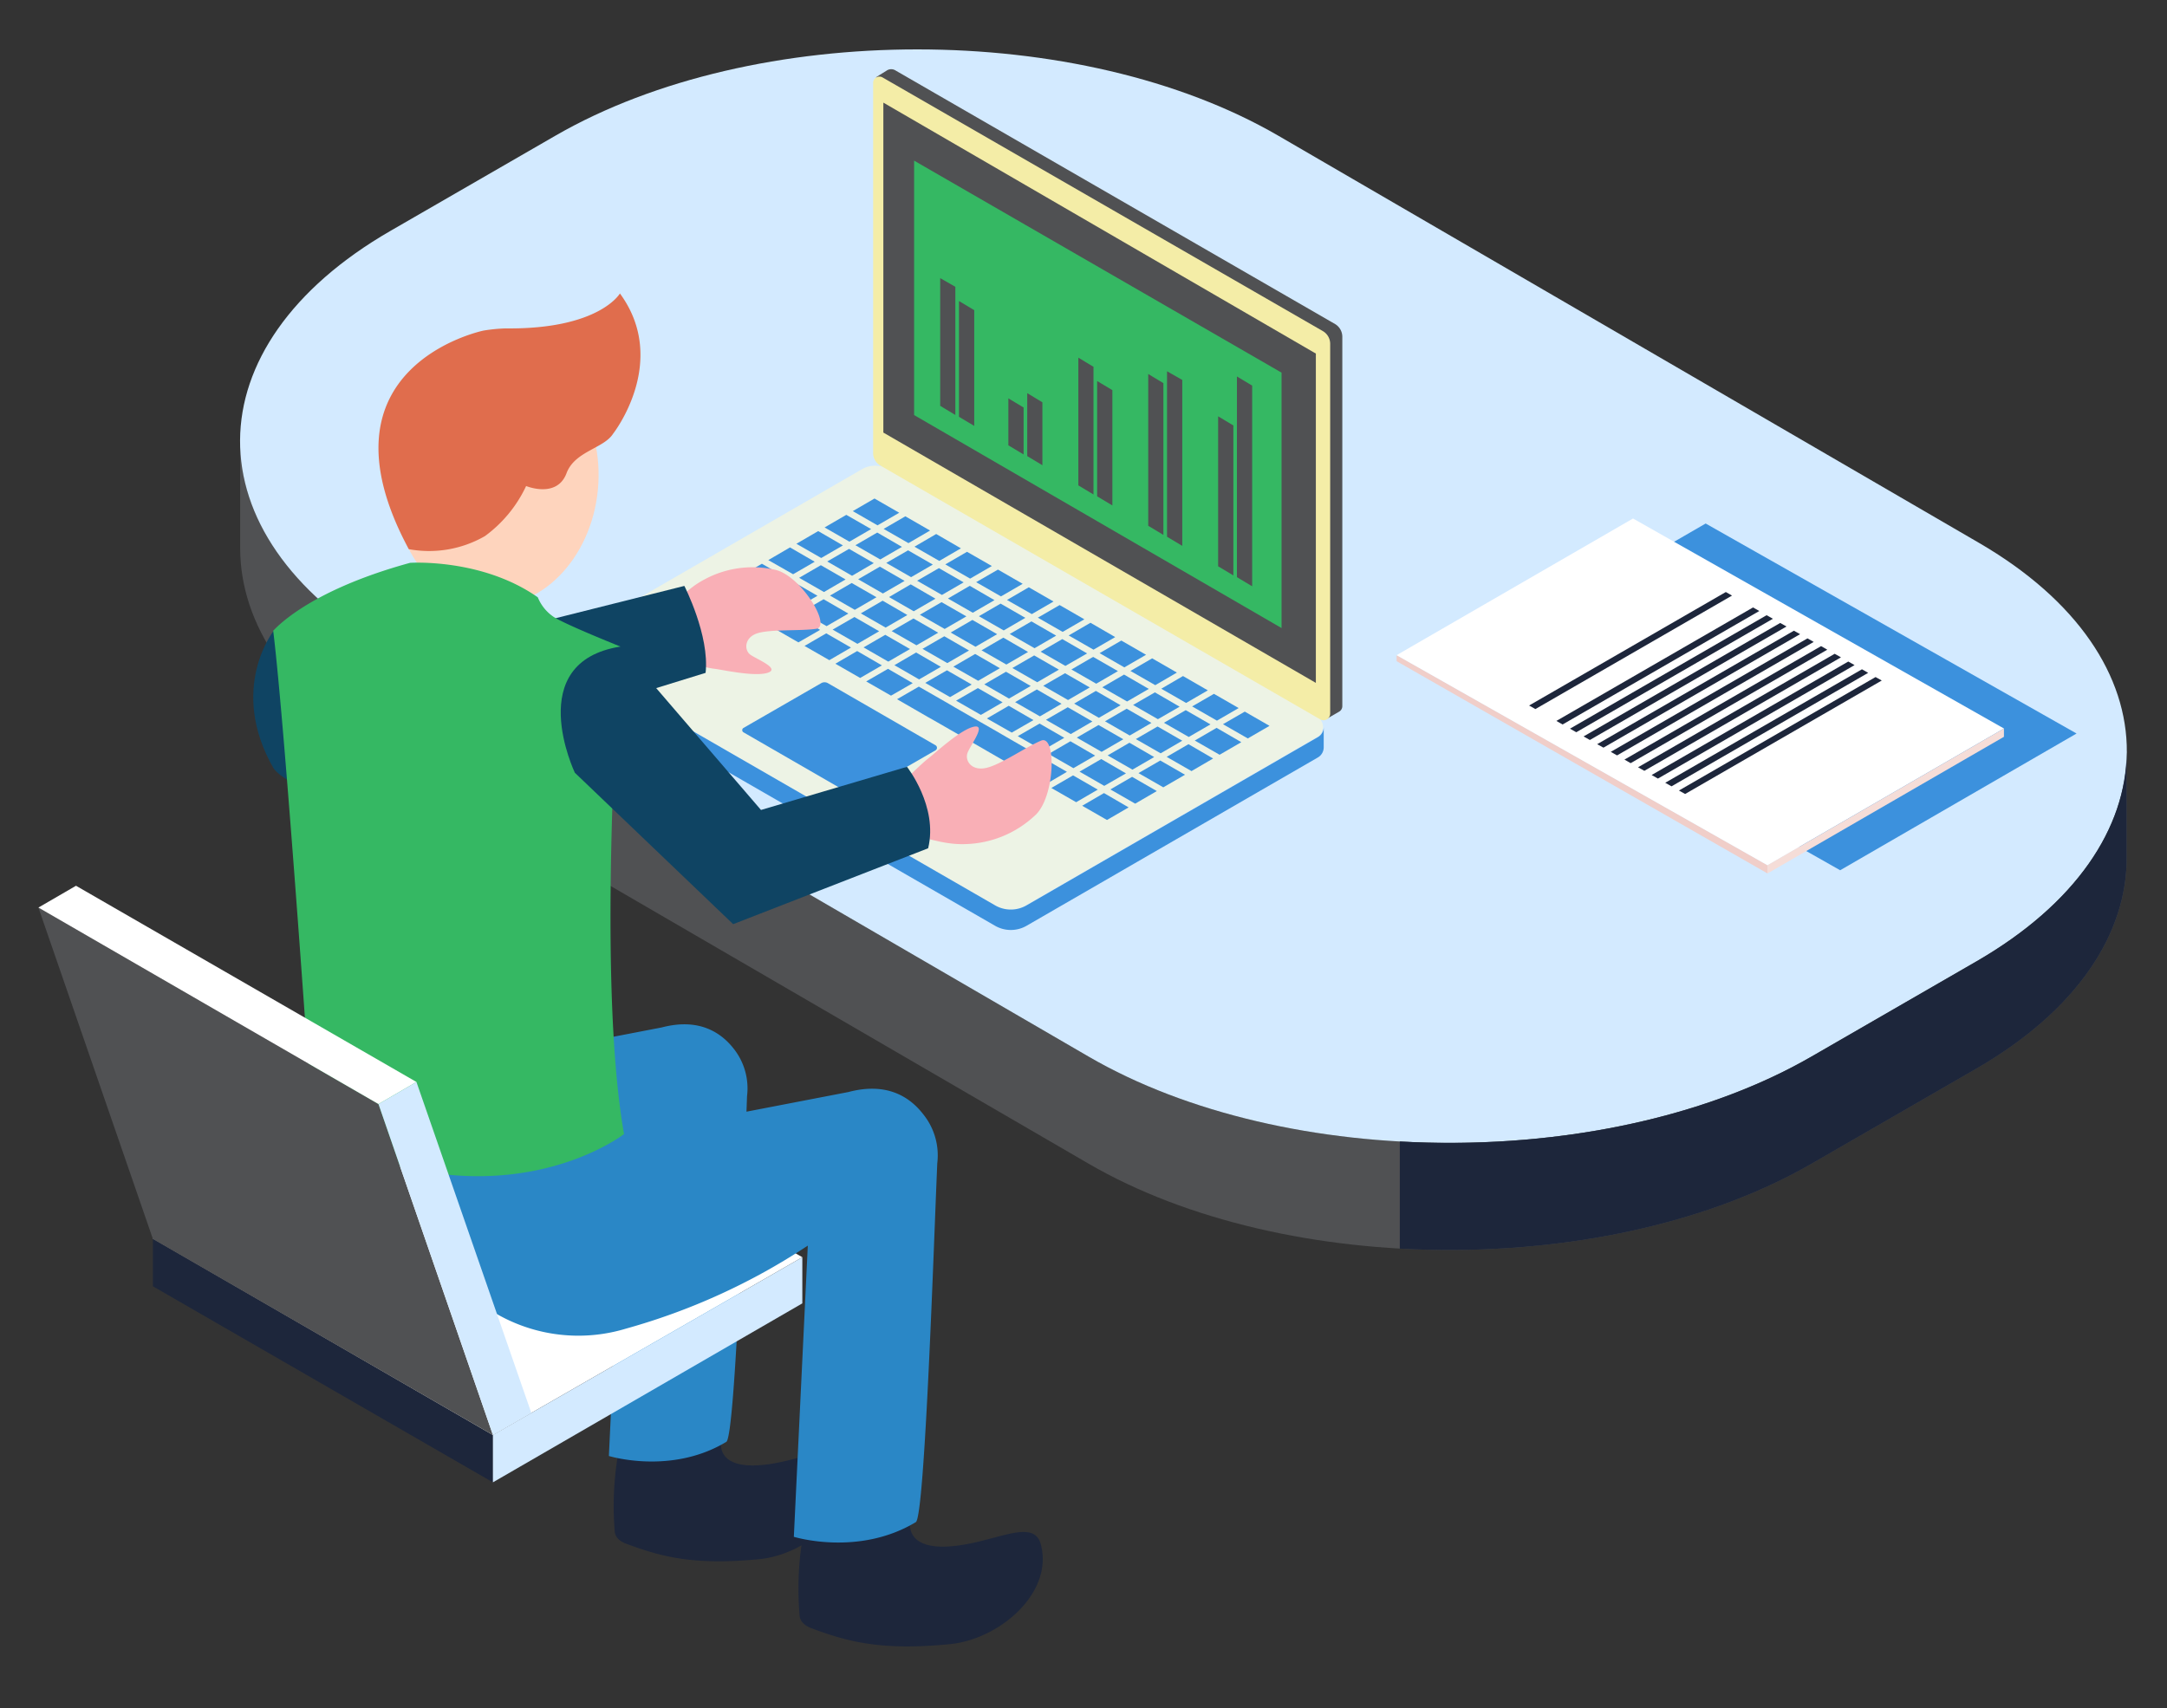 <svg xmlns="http://www.w3.org/2000/svg" viewBox="0 0 237.49 187.28"><rect x="0" y="0" width="237.49" height="187.28" fill="#333333" stroke="none"/><defs><style>.cls-1{fill:#505153;}.cls-2{fill:#d3eaff;}.cls-3{fill:#1d263b;}.cls-4{fill:#3c91dd;}.cls-5{fill:#f0cec9;}.cls-6{fill:#fff;}.cls-7{fill:#f5ddd8;}.cls-8{fill:#edf3e5;}.cls-9{fill:#f4eda7;}.cls-10{fill:#35b863;}.cls-11{fill:#f9afb6;}.cls-12{fill:#0f4463;}.cls-13{fill:#2a87c6;}.cls-14{fill:#fed4bd;}.cls-15{fill:#e06d4d;}</style></defs><title>CloverDX illustration database</title><g id="Layer_3" data-name="Layer 3"><path class="cls-1" d="M233.07,82.37v-.31h0C233.06,82.16,233.07,82.27,233.07,82.37Z"/><path class="cls-1" d="M216.61,105.39l-18.07,10.43c-21.86,12.62-57.52,12.63-79.25,0L42.53,71.21c-10.84-6.3-16.24-14.59-16.21-22.89h0V60.07h0c0,8.29,5.38,16.59,16.21,22.88l76.76,44.61c21.73,12.62,57.39,12.62,79.25,0l18.07-10.43c11.06-6.39,16.55-14.84,16.46-23.26h0V82.49C233,90.79,227.51,99.09,216.61,105.39Z"/><path class="cls-2" d="M42.79,25.31c-21.86,12.62-22,33.28-.26,45.9l76.76,44.61c21.73,12.63,57.39,12.62,79.25,0l18.07-10.43c21.86-12.62,22-33.27.24-45.9L140.1,14.88c-21.73-12.62-57.38-12.62-79.24,0Z"/><path class="cls-3" d="M216.61,105.39l-18.07,10.43c-12.32,7.11-29,10.22-45.13,9.31v11.75c16.12.9,32.81-2.2,45.13-9.31l18.07-10.43c11.06-6.39,16.55-14.84,16.46-23.26h0V82.49C233,90.79,227.51,99.09,216.61,105.39Z"/><path class="cls-3" d="M233.07,82.37v-.31h0C233.06,82.16,233.07,82.27,233.07,82.37Z"/><polygon class="cls-4" points="161.02 72.37 201.67 95.4 227.58 80.41 186.93 57.39 161.02 72.37"/><polygon class="cls-5" points="193.71 94.85 193.71 95.75 153.06 72.48 153.06 71.82 193.71 94.85"/><polygon class="cls-6" points="153.06 71.82 193.71 94.85 219.62 79.86 178.97 56.84 153.06 71.82"/><polygon class="cls-7" points="193.71 94.85 193.71 95.75 219.62 80.77 219.62 79.86 193.71 94.85"/><polygon class="cls-3" points="189.14 64.9 167.58 77.34 168.27 77.73 189.82 65.29 189.14 64.9"/><polygon class="cls-3" points="192.12 66.59 170.57 79.03 171.25 79.42 192.81 66.98 192.12 66.59"/><polygon class="cls-3" points="193.61 67.44 172.06 79.88 172.75 80.27 194.3 67.83 193.61 67.44"/><polygon class="cls-3" points="195.1 68.29 173.55 80.73 174.24 81.12 195.79 68.68 195.1 68.29"/><polygon class="cls-3" points="196.6 69.14 175.04 81.58 175.73 81.96 197.28 69.52 196.6 69.14"/><polygon class="cls-3" points="198.09 69.98 176.53 82.42 177.22 82.81 198.77 70.37 198.09 69.98"/><polygon class="cls-3" points="199.58 70.83 178.03 83.27 178.71 83.66 200.26 71.22 199.58 70.83"/><polygon class="cls-3" points="201.07 71.67 179.52 84.11 180.21 84.5 201.76 72.06 201.07 71.67"/><polygon class="cls-3" points="202.56 72.52 181.01 84.96 181.7 85.35 203.25 72.91 202.56 72.52"/><polygon class="cls-3" points="204.06 73.37 182.5 85.81 183.19 86.2 204.74 73.76 204.06 73.37"/><polygon class="cls-3" points="205.55 74.22 184 86.66 184.68 87.04 206.23 74.6 205.55 74.22"/><path class="cls-8" d="M62.06,70.17l32.4-18.73a2.89,2.89,0,0,1,2.9,0l47,27.15a1.27,1.27,0,0,1,0,2.2L112.45,99.24a3.44,3.44,0,0,1-3.44,0L62.06,72.15A1.14,1.14,0,0,1,62.06,70.17Z"/><path class="cls-4" d="M62.06,72.15l47,27.1a3.44,3.44,0,0,0,3.44,0l31.94-18.45a1.26,1.26,0,0,0,.63-1.1v2.25h0v0h0a1.28,1.28,0,0,1-.63,1.08l-31.94,18.46a3.46,3.46,0,0,1-3.44,0L62.06,74.41a1.15,1.15,0,0,1-.57-1h0V71.16A1.14,1.14,0,0,0,62.06,72.15Z"/><path class="cls-1" d="M146.33,35.53,98.17,7.74a.89.89,0,0,0-1,0h0L96,8.47l1,1.32.36.41V48.63A1.57,1.57,0,0,0,98.11,50L143.87,76.4l.07.4,1.46,2,1.37-.79h0a.7.7,0,0,0,.34-.61V36.94A1.63,1.63,0,0,0,146.33,35.53Z"/><path class="cls-9" d="M145,36.31,96.69,8.47a.69.69,0,0,0-1,.61V49.61A1.56,1.56,0,0,0,96.42,51l48.27,27.86a.73.73,0,0,0,1.09-.62V37.72A1.62,1.62,0,0,0,145,36.31Z"/><polygon class="cls-1" points="144.21 38.76 96.81 11.25 96.81 47.42 144.21 74.86 144.21 38.76"/><polygon class="cls-4" points="93.46 56.03 95.84 54.65 98.55 56.21 96.17 57.59 93.46 56.03"/><polygon class="cls-4" points="96.84 57.98 99.22 56.6 101.93 58.16 99.56 59.54 96.84 57.98"/><polygon class="cls-4" points="100.22 59.93 102.6 58.54 105.31 60.11 102.94 61.49 100.22 59.93"/><polygon class="cls-4" points="103.6 61.87 105.98 60.49 108.7 62.05 106.32 63.43 103.6 61.87"/><polygon class="cls-4" points="106.98 63.82 109.37 62.44 112.08 64 109.7 65.38 106.98 63.82"/><polygon class="cls-4" points="110.36 65.77 112.75 64.38 115.46 65.94 113.08 67.32 110.36 65.77"/><polygon class="cls-4" points="113.74 67.71 116.13 66.33 118.84 67.89 116.46 69.27 113.74 67.71"/><polygon class="cls-4" points="117.12 69.66 119.51 68.27 122.22 69.84 119.84 71.22 117.12 69.66"/><polygon class="cls-4" points="120.51 71.6 122.89 70.22 125.6 71.78 123.22 73.16 120.51 71.6"/><polygon class="cls-4" points="123.89 73.55 126.27 72.17 128.98 73.73 126.61 75.11 123.89 73.55"/><polygon class="cls-4" points="127.27 75.5 129.65 74.11 132.37 75.68 129.99 77.06 127.27 75.5"/><polygon class="cls-4" points="130.65 77.44 133.04 76.06 135.75 77.62 133.37 79 130.65 77.44"/><polygon class="cls-4" points="136.42 78.01 139.13 79.57 136.75 80.95 134.03 79.39 136.42 78.01"/><polygon class="cls-4" points="93.09 59.38 90.37 57.82 92.75 56.44 95.47 58 93.09 59.38"/><polygon class="cls-4" points="98.85 59.95 96.47 61.33 93.75 59.77 96.14 58.38 98.85 59.95"/><polygon class="cls-4" points="102.23 61.89 99.85 63.27 97.13 61.71 99.52 60.33 102.23 61.89"/><polygon class="cls-4" points="105.61 63.84 103.23 65.22 100.51 63.66 102.9 62.28 105.61 63.84"/><polygon class="cls-4" points="108.99 65.79 106.61 67.17 103.89 65.61 106.28 64.22 108.99 65.79"/><polygon class="cls-4" points="112.37 67.73 110 69.11 107.28 67.55 109.66 66.17 112.37 67.73"/><polygon class="cls-4" points="115.75 69.68 113.38 71.06 110.66 69.5 113.04 68.12 115.75 69.68"/><polygon class="cls-4" points="119.14 71.63 116.76 73 114.04 71.44 116.42 70.06 119.14 71.63"/><polygon class="cls-4" points="122.52 73.57 120.14 74.95 117.42 73.39 119.8 72.01 122.52 73.57"/><polygon class="cls-4" points="125.9 75.52 123.52 76.9 120.8 75.34 123.19 73.95 125.9 75.52"/><polygon class="cls-4" points="129.28 77.47 126.9 78.84 124.18 77.28 126.57 75.9 129.28 77.47"/><polygon class="cls-4" points="132.66 79.41 130.28 80.79 127.56 79.23 129.95 77.85 132.66 79.41"/><polygon class="cls-4" points="133.33 79.79 136.04 81.36 133.66 82.74 130.94 81.18 133.33 79.79"/><polygon class="cls-4" points="90 61.17 87.28 59.61 89.67 58.22 92.38 59.79 90 61.17"/><polygon class="cls-4" points="95.76 61.73 93.38 63.12 90.66 61.55 93.05 60.17 95.76 61.73"/><polygon class="cls-4" points="94.05 63.5 96.43 62.12 99.14 63.68 96.76 65.06 94.05 63.5"/><polygon class="cls-4" points="102.52 65.63 100.14 67.01 97.43 65.45 99.81 64.06 102.52 65.63"/><polygon class="cls-4" points="105.91 67.57 103.53 68.95 100.81 67.39 103.19 66.01 105.91 67.57"/><polygon class="cls-4" points="109.28 69.52 106.91 70.9 104.19 69.34 106.57 67.96 109.28 69.52"/><polygon class="cls-4" points="112.67 71.47 110.29 72.85 107.57 71.29 109.96 69.9 112.67 71.47"/><polygon class="cls-4" points="116.05 73.41 113.67 74.79 110.95 73.23 113.34 71.85 116.05 73.41"/><polygon class="cls-4" points="119.43 75.36 117.05 76.74 114.33 75.18 116.72 73.8 119.43 75.36"/><polygon class="cls-4" points="122.81 77.31 120.43 78.69 117.72 77.13 120.1 75.74 122.81 77.31"/><polygon class="cls-4" points="126.19 79.25 123.81 80.63 121.1 79.07 123.48 77.69 126.19 79.25"/><polygon class="cls-4" points="124.48 81.02 126.86 79.64 129.57 81.2 127.2 82.58 124.48 81.02"/><polygon class="cls-4" points="130.25 81.58 132.95 83.15 130.58 84.53 127.86 82.97 130.25 81.58"/><polygon class="cls-4" points="86.92 62.95 84.2 61.4 86.58 60.01 89.29 61.58 86.92 62.95"/><polygon class="cls-4" points="87.58 63.34 89.96 61.96 92.67 63.52 90.3 64.9 87.58 63.34"/><polygon class="cls-4" points="90.96 65.29 93.34 63.91 96.06 65.47 93.68 66.85 90.96 65.29"/><polygon class="cls-4" points="94.34 67.24 96.73 65.85 99.44 67.42 97.06 68.8 94.34 67.24"/><polygon class="cls-4" points="97.72 69.18 100.11 67.8 102.82 69.36 100.44 70.74 97.72 69.18"/><polygon class="cls-4" points="101.1 71.13 103.49 69.75 106.2 71.31 103.82 72.69 101.1 71.13"/><polygon class="cls-4" points="104.48 73.08 106.87 71.69 109.58 73.25 107.2 74.63 104.48 73.08"/><polygon class="cls-4" points="107.87 75.02 110.25 73.64 112.96 75.2 110.58 76.58 107.87 75.02"/><polygon class="cls-4" points="111.25 76.97 113.63 75.58 116.34 77.15 113.97 78.53 111.25 76.97"/><polygon class="cls-4" points="114.63 78.91 117.02 77.53 119.72 79.09 117.35 80.47 114.63 78.91"/><polygon class="cls-4" points="118.01 80.86 120.39 79.48 123.11 81.04 120.73 82.42 118.01 80.86"/><polygon class="cls-4" points="121.39 82.81 123.78 81.42 126.49 82.99 124.11 84.37 121.39 82.81"/><polygon class="cls-4" points="127.16 83.37 129.87 84.93 127.49 86.31 124.77 84.75 127.16 83.37"/><polygon class="cls-4" points="83.83 64.74 81.11 63.18 83.5 61.8 86.21 63.36 83.83 64.74"/><polygon class="cls-4" points="84.49 65.13 86.88 63.75 89.59 65.31 87.21 66.69 84.49 65.13"/><polygon class="cls-4" points="87.87 67.08 90.26 65.69 92.97 67.26 90.59 68.64 87.87 67.08"/><polygon class="cls-4" points="91.25 69.02 93.64 67.64 96.35 69.2 93.97 70.58 91.25 69.02"/><polygon class="cls-4" points="94.64 70.97 97.02 69.59 99.73 71.15 97.35 72.53 94.64 70.97"/><polygon class="cls-4" points="98.02 72.92 100.4 71.53 103.11 73.1 100.73 74.48 98.02 72.92"/><polygon class="cls-4" points="101.4 74.86 103.78 73.48 106.49 75.04 104.12 76.42 101.4 74.86"/><polygon class="cls-4" points="104.78 76.81 107.17 75.43 109.88 76.99 107.5 78.37 104.78 76.81"/><polygon class="cls-4" points="108.16 78.76 110.55 77.37 113.26 78.94 110.88 80.31 108.16 78.76"/><polygon class="cls-4" points="111.54 80.7 113.93 79.32 116.64 80.88 114.26 82.26 111.54 80.7"/><polygon class="cls-4" points="114.92 82.65 117.31 81.26 120.02 82.83 117.64 84.21 114.92 82.65"/><polygon class="cls-4" points="118.31 84.59 120.69 83.21 123.4 84.78 121.02 86.15 118.31 84.59"/><polygon class="cls-4" points="124.07 85.16 126.78 86.72 124.41 88.1 121.69 86.54 124.07 85.16"/><polygon class="cls-4" points="80.41 63.59 83.12 65.15 80.74 66.53 78.02 64.97 80.41 63.59"/><polygon class="cls-4" points="86.5 67.1 84.12 68.48 81.41 66.92 83.79 65.54 86.5 67.1"/><polygon class="cls-4" points="89.88 69.05 87.5 70.42 84.79 68.86 87.17 67.48 89.88 69.05"/><polygon class="cls-4" points="93.26 70.99 90.89 72.37 88.17 70.81 90.55 69.43 93.26 70.99"/><polygon class="cls-4" points="96.65 72.94 94.27 74.32 91.55 72.76 93.94 71.37 96.65 72.94"/><polygon class="cls-4" points="100.03 74.89 97.65 76.26 94.93 74.7 97.32 73.32 100.03 74.89"/><polygon class="cls-4" points="100.7 75.27 104.08 77.21 104.08 77.21 104.74 77.6 107.46 79.16 107.46 79.16 108.84 79.95 110.84 81.11 110.84 81.11 112.98 82.34 116.93 84.61 114.56 86 110.42 83.62 108.46 82.49 108.46 82.49 106.4 81.3 105.07 80.54 105.08 80.54 102.4 79 101.69 78.6 101.69 78.6 98.31 76.65 100.7 75.27"/><polygon class="cls-4" points="120.31 86.56 117.94 87.94 115.22 86.38 117.6 85 120.31 86.56"/><polygon class="cls-4" points="123.69 88.51 121.32 89.89 118.6 88.33 120.99 86.94 123.69 88.51"/><path class="cls-4" d="M81.48,79.8,90,74.89a.73.73,0,0,1,.73,0l11.8,6.81a.32.32,0,0,1,0,.55l-8.39,4.84a.83.83,0,0,1-.86,0l-11.78-6.8A.28.28,0,0,1,81.48,79.8Z"/><path class="cls-10" d="M100.18,17.61V45.5l40.27,23.35v-28Zm4.52,27.88-1.66-1v-14l1.66.95Zm2.07,1.2-1.67-1V33l1.67,1Zm5.41,3.13-1.67-1V43.67l1.67,1ZM114.24,51l-1.66-1v-6.9l1.66,1Zm5.6,3.21-1.66-1v-14l1.66,1Zm2.07,1.2-1.67-1V41.77l1.67,1Zm5.59,3.23-1.66-1V41l1.66,1Zm2.07,1.2-1.67-1V40.7l1.67.95Zm5.6,3.24-1.67-1V45.64l1.67,1Zm2.06,1.19-1.67-1v-22l1.67,1Z"/><path class="cls-11" d="M74.67,72.5s2.67.7,3.6.81,4.44.91,5.87.44-1.27-1.5-1.93-2-.64-1.87.8-2.33,4.72-.23,6.45-.49S87.72,63,84.89,62.45a11.09,11.09,0,0,0-7.72,1.09c-2.4,1.26-3.71,3.42-4.83,3.83Z"/><path class="cls-12" d="M75,64.23,56.75,68.81,55.83,80.4l21.5-6.64C77.78,69.65,75,64.23,75,64.23Z"/><path class="cls-3" d="M82.52,160.65c-4.86,0-3.27-3.65-3.27-3.65-7.2-2.19-10.74-1-10.74-1a33.6,33.6,0,0,0-1.15,11.73c0,.76.53,1.22,1.24,1.49,3.88,1.44,7.4,2.4,14.62,1.7,5.31-.52,10.94-5.44,9.66-10.49C92.08,157.32,87.44,160.6,82.52,160.65Z"/><path class="cls-13" d="M80.44,115c-1.43-1.85-3.87-3.43-7.91-2.37L29.12,121l1.63,11.15A17.29,17.29,0,0,0,49,137.61a67.32,67.32,0,0,0,19.19-8.77l-1.46,30.77s6.81,2.11,12.87-1.55c1-.61,2-30.28,2.27-37.89A7,7,0,0,0,80.44,115Z"/><path class="cls-3" d="M103.35,169.55c-5,0-3.38-3.79-3.38-3.79-7.49-2.27-11.16-1-11.16-1a34.48,34.48,0,0,0-1.19,12.18c0,.78.55,1.26,1.28,1.54,4,1.5,7.69,2.49,15.18,1.76,5.52-.54,11.36-5.64,10-10.89C113.28,166.09,108.46,169.5,103.35,169.55Z"/><polygon class="cls-3" points="54.02 157.31 16.76 135.77 16.76 141.01 54.02 162.5 54.02 157.31"/><polygon class="cls-6" points="50.62 116.31 16.76 135.77 54.02 157.31 87.93 137.82 50.62 116.31"/><polygon class="cls-2" points="87.93 137.82 54.02 157.31 54.02 162.5 87.93 142.88 87.93 137.82"/><path class="cls-13" d="M101.19,122.16c-1.48-1.92-4-3.56-8.2-2.45L47.91,128.4,49.6,140a18,18,0,0,0,19,5.65,70.09,70.09,0,0,0,19.93-9.1L87,168.47s7.07,2.19,13.37-1.61c1-.63,2-31.43,2.35-39.34A7.18,7.18,0,0,0,101.19,122.16Z"/><path class="cls-14" d="M65.52,53.73C64.78,61.3,59.19,67,53.05,66.34s-10.51-7.23-9.77-14.8,6.33-13.22,12.47-12.61S66.27,46.16,65.52,53.73Z"/><path class="cls-15" d="M67.94,32.17S65.68,36.12,55.42,36h0a18,18,0,0,0-2.43.24S34,40.13,44.8,60.2a12.25,12.25,0,0,0,8.36-1.44,14.34,14.34,0,0,0,4.5-5.48s3.38,1.4,4.43-1.41c.9-2.41,4.07-2.7,5.1-4.32C67.19,47.55,73.41,39.64,67.94,32.17Z"/><path class="cls-12" d="M30,69.14s-5.05,6.36,0,15.12c0,0,3.53,4.88,13.22.1Z"/><path class="cls-10" d="M44.94,61.7s7.87-.53,14,3.78a4.71,4.71,0,0,0,1.7,2.12c1.23.83,7.36,3.28,7.36,3.28s-2.7,35.94.39,53.44c0,0-13.3,10.39-34.08,0,0,0-3-44.12-4.37-55.18C30,69.14,33.44,64.85,44.94,61.7Z"/><polygon class="cls-1" points="41.48 121.03 4.21 99.49 16.76 135.83 54.02 157.31 41.48 121.03"/><polygon class="cls-6" points="8.33 97.1 4.21 99.49 41.48 121.03 45.64 118.61 8.33 97.1"/><polygon class="cls-2" points="45.64 118.61 41.48 121.03 54.02 157.31 58.23 154.89 45.64 118.61"/><path class="cls-11" d="M98.89,85.8s2-2,2.81-2.63,3.52-3.16,5-3.5-.34,2-.66,2.85.41,2,2,1.67,4.36-2.29,6.06-3,1.56,6.25-.7,8.23a11.58,11.58,0,0,1-7.53,3.11c-2.83.13-5.14-1.11-6.37-.89Z"/><path class="cls-12" d="M68,70.88l15.4,17.91,16-4.73s3.43,4.34,2.32,8.93l-21.37,8.32L63,84.71S57.22,72.58,68,70.88Z"/></g></svg>